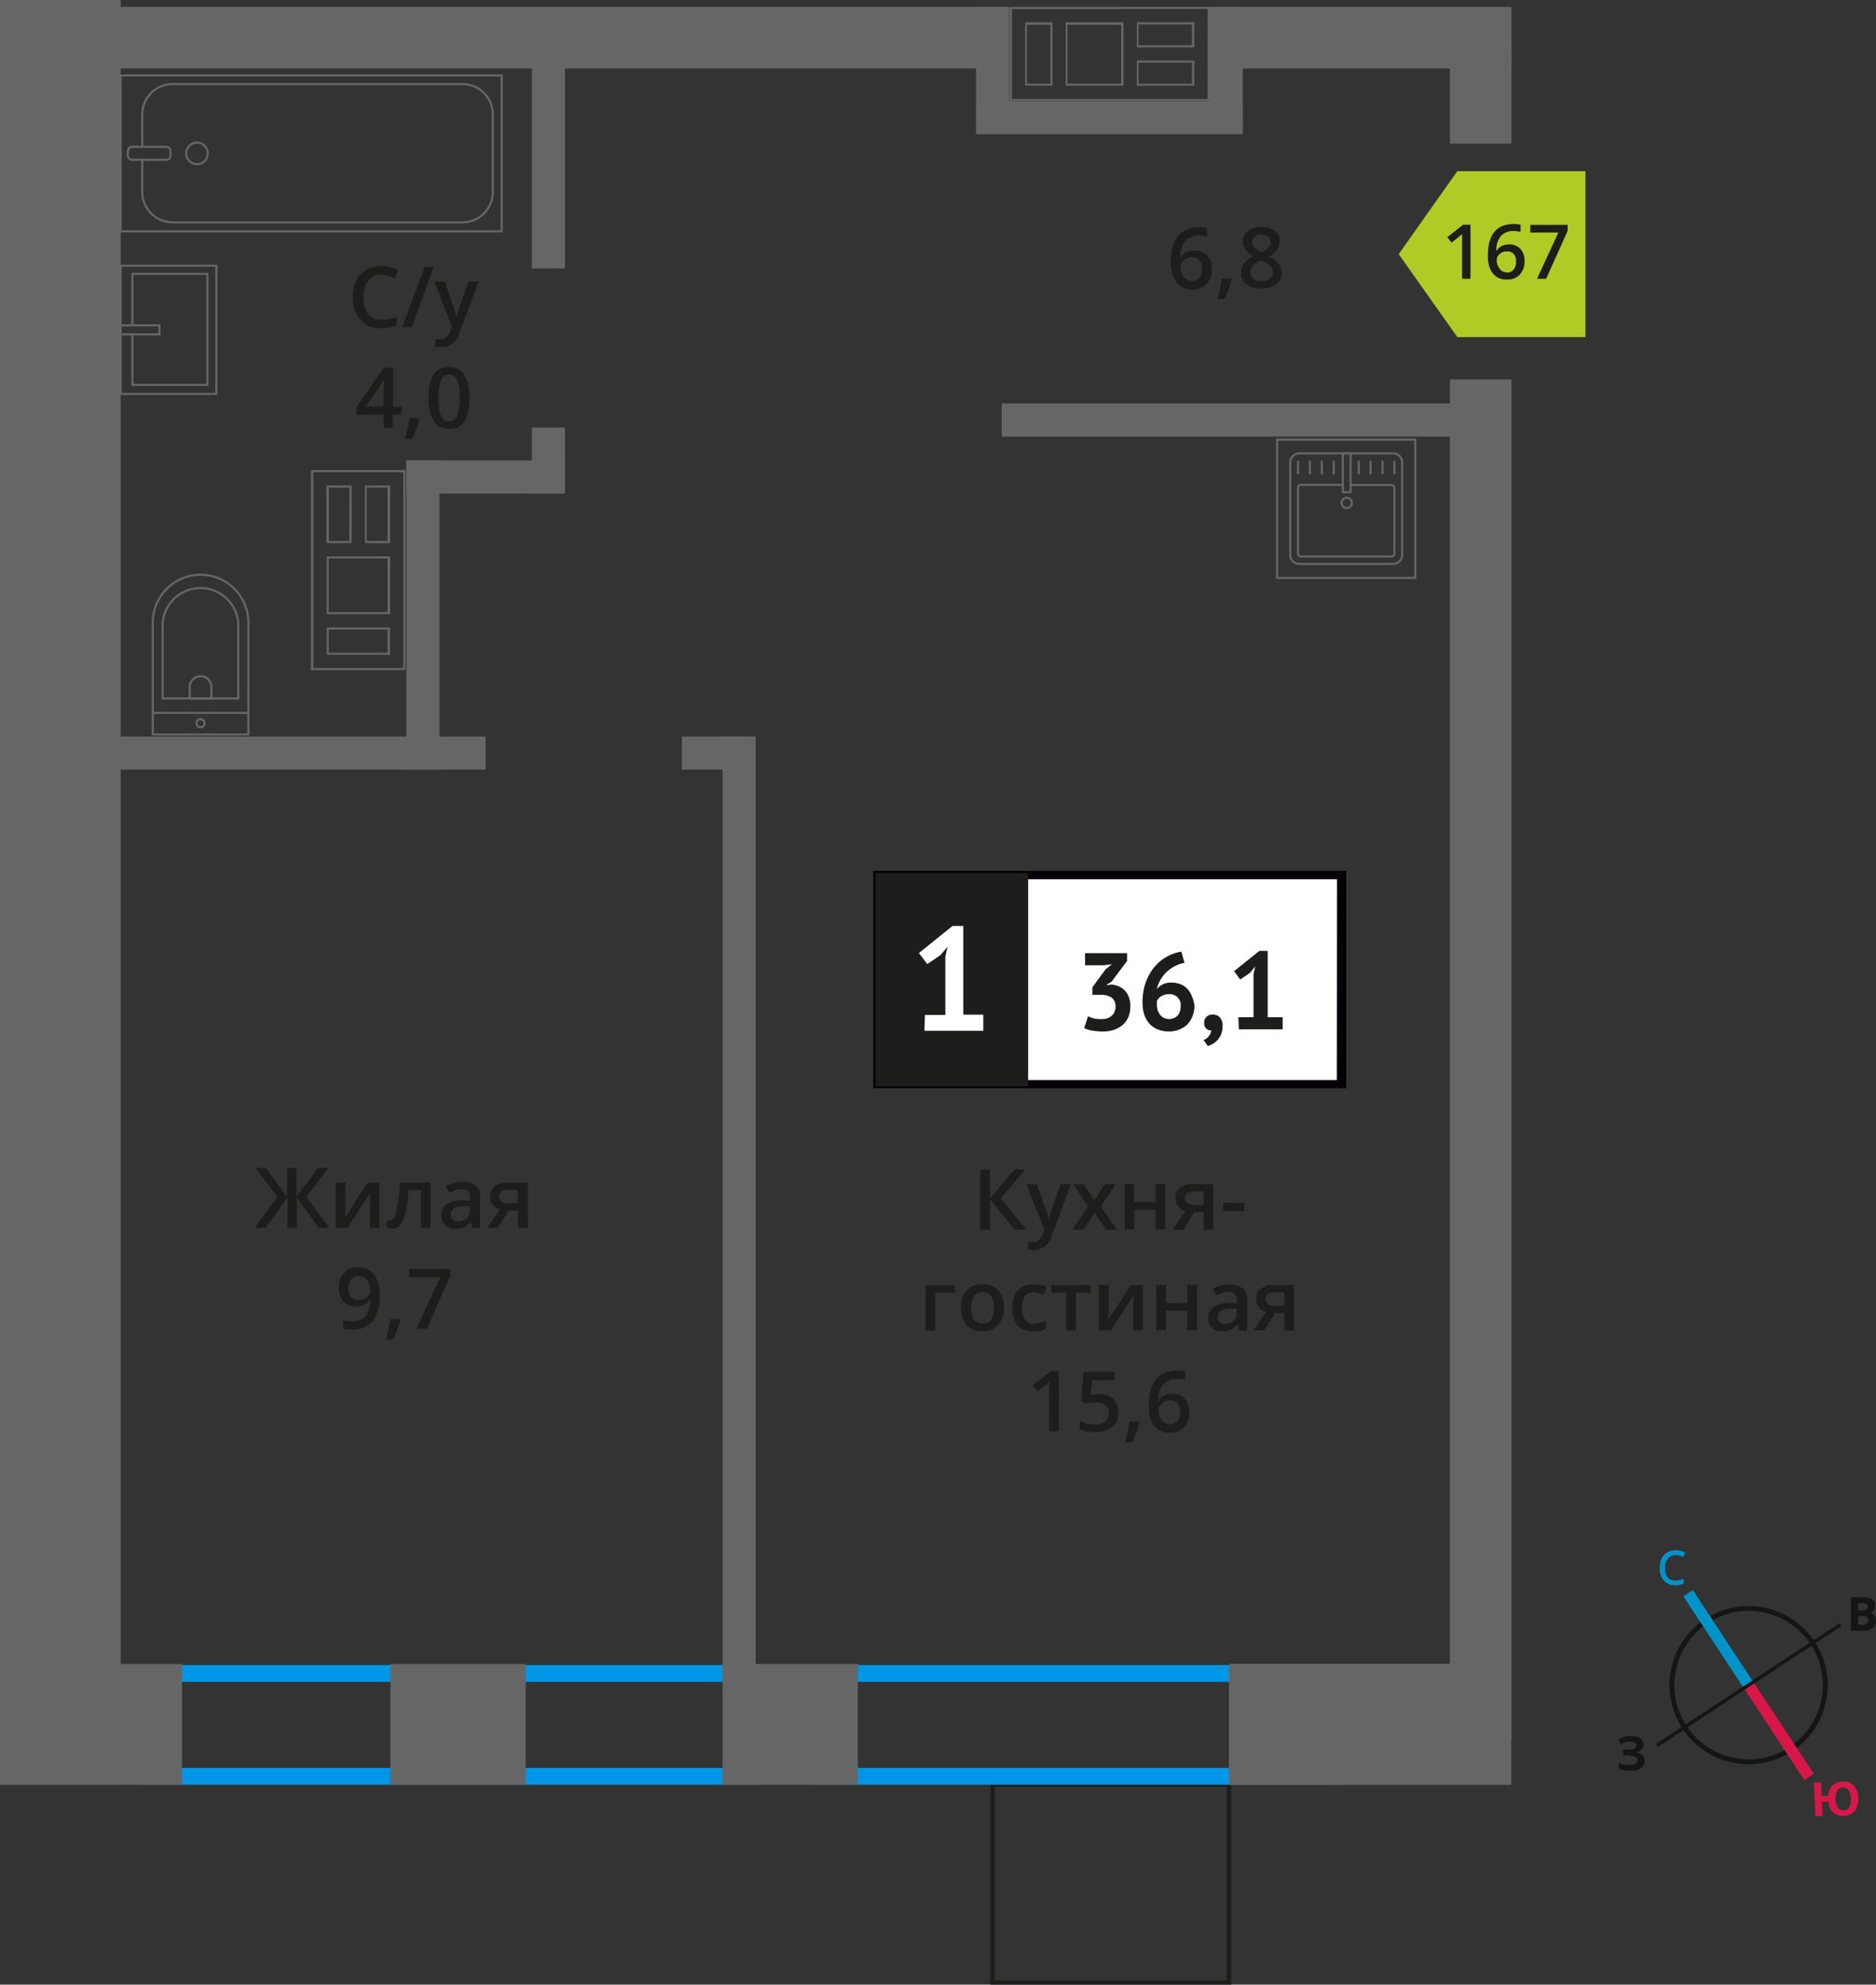 <svg id="Layer_1" data-name="Layer 1" xmlns="http://www.w3.org/2000/svg" width="223.26" height="236.08" viewBox="0 0 223.26 236.08">
  <rect x="0" y="0" width="223.26" height="236.08" fill="#333333" stroke="none"/>
  <defs>
    <style>
      .cls-1, .cls-10, .cls-11, .cls-12, .cls-3, .cls-8 {
        fill: none;
      }

      .cls-1, .cls-8 {
        stroke: #1d1d1b;
        stroke-width: 0.5px;
      }

      .cls-1, .cls-10, .cls-11, .cls-12 {
        stroke-miterlimit: 10;
      }

      .cls-2 {
        fill: #666;
      }

      .cls-3 {
        stroke: #666;
        stroke-linecap: round;
        stroke-linejoin: round;
        stroke-width: 0.25px;
      }

      .cls-4 {
        fill: #1d1d1b;
      }

      .cls-5 {
        fill: #0096e7;
      }

      .cls-6 {
        fill: #fff;
      }

      .cls-7 {
        fill: #050007;
      }

      .cls-8 {
        stroke-miterlimit: 22.93;
      }

      .cls-9 {
        fill: #b2ca25;
        fill-rule: evenodd;
      }

      .cls-10 {
        stroke: #141515;
        stroke-width: 0.58px;
      }

      .cls-11 {
        stroke: #0093ca;
        stroke-width: 1.35px;
      }

      .cls-12 {
        stroke: #d61747;
        stroke-width: 1.35px;
      }

      .cls-13 {
        fill: #141515;
      }

      .cls-14 {
        fill: #0093ca;
      }

      .cls-15 {
        fill: #d61747;
      }
    </style>
  </defs>
  <g>
    <rect class="cls-1" x="118.12" y="212.3" width="28.15" height="23.53"/>
    <path class="cls-2" d="M37.29,56.17H48v1.58h0v8.43h0v8.46h0v4.82H37.29V77.89h0V73.06h0V64.6h0V56.17Zm4.56,8.43V57.75h-3V64.6h3m1.58,0h3V57.75h-3V64.6m3,8.46V66.18H38.88v6.88h7.53m0,4.83V74.64H38.88v3.25h7.53M37,55.92V58h0v6.35h0v2.08h0v6.38h0v2.08h0v2.75h0v2.07H48.25V77.64h0V74.89h0V72.81h0V66.43h0V64.35h0V58h0V55.92Zm4.56,8.43H39.13V58H41.6Zm2.08,0V58h2.48v6.35Zm2.48,8.46h-7V66.43h7Zm0,4.83h-7V74.89h7Z"/>
    <path class="cls-3" d="M154.64,53.93h11.15A1.08,1.08,0,0,1,166.87,55V66a1.08,1.08,0,0,1-1.08,1.08H154.64A1.08,1.08,0,0,1,153.55,66V55A1.09,1.09,0,0,1,154.64,53.93Z"/>
    <path class="cls-3" d="M160.74,57.69h4.88a.32.32,0,0,1,.32.32v7.86a.32.32,0,0,1-.32.32H154.8a.32.32,0,0,1-.32-.32V58a.32.32,0,0,1,.32-.32h5"/>
    <path class="cls-3" d="M160.88,59.81a.61.61,0,1,1-.61-.6A.6.6,0,0,1,160.88,59.81Z"/>
    <rect class="cls-3" x="159.81" y="53.93" width="0.93" height="4.61"/>
    <line class="cls-3" x1="154.48" y1="54.9" x2="154.48" y2="56.31"/>
    <line class="cls-3" x1="155.89" y1="54.9" x2="155.89" y2="56.31"/>
    <line class="cls-3" x1="157.31" y1="54.9" x2="157.31" y2="56.31"/>
    <line class="cls-3" x1="158.72" y1="54.9" x2="158.72" y2="56.31"/>
    <line class="cls-3" x1="161.7" y1="54.9" x2="161.7" y2="56.31"/>
    <line class="cls-3" x1="163.11" y1="54.9" x2="163.11" y2="56.31"/>
    <line class="cls-3" x1="164.53" y1="54.9" x2="164.53" y2="56.31"/>
    <line class="cls-3" x1="165.94" y1="54.9" x2="165.94" y2="56.31"/>
    <path class="cls-2" d="M168.31,68.62h-16.2V52.42h16.2Zm.25-16.45h-16.7v16.7h16.7Z"/>
    <g>
      <path class="cls-4" d="M139.34,31.23c0-2.8,1.14-4.19,3.41-4.19a4,4,0,0,1,.91.08v1a3.15,3.15,0,0,0-.86-.11,2.25,2.25,0,0,0-1.72.62,2.92,2.92,0,0,0-.63,2h.06a1.56,1.56,0,0,1,.65-.62,2.1,2.1,0,0,1,1-.21,2,2,0,0,1,1.52.59,2.33,2.33,0,0,1,.54,1.62,2.42,2.42,0,0,1-.63,1.77,2.25,2.25,0,0,1-1.71.66,2.41,2.41,0,0,1-1.33-.37,2.44,2.44,0,0,1-.88-1.08A4.29,4.29,0,0,1,139.34,31.23Zm2.49,2.19a1.13,1.13,0,0,0,.91-.38,1.69,1.69,0,0,0,.32-1.09,1.46,1.46,0,0,0-.3-1,1.13,1.13,0,0,0-.9-.35,1.39,1.39,0,0,0-.68.16,1.32,1.32,0,0,0-.5.43,1.06,1.06,0,0,0-.18.57,1.82,1.82,0,0,0,.38,1.16A1.15,1.15,0,0,0,141.83,33.42Z"/>
      <path class="cls-4" d="M146.6,33.22a17,17,0,0,1-.86,2.34h-.84c.22-.88.39-1.7.5-2.45h1.13Z"/>
      <path class="cls-4" d="M150.11,27a2.55,2.55,0,0,1,1.61.46,1.52,1.52,0,0,1,.59,1.25A2,2,0,0,1,151,30.5a3.3,3.3,0,0,1,1.19.88,1.66,1.66,0,0,1,.36,1,1.73,1.73,0,0,1-.65,1.41,2.66,2.66,0,0,1-1.76.54,2.9,2.9,0,0,1-1.8-.5,1.67,1.67,0,0,1-.64-1.41,1.81,1.81,0,0,1,.33-1.07,2.86,2.86,0,0,1,1.1-.85,2.66,2.66,0,0,1-.93-.83,1.72,1.72,0,0,1-.28-1,1.47,1.47,0,0,1,.61-1.24A2.56,2.56,0,0,1,150.11,27Zm-1.32,5.38a1,1,0,0,0,.35.79,1.57,1.57,0,0,0,1,.28,1.51,1.51,0,0,0,1-.29,1,1,0,0,0,.35-.79,1,1,0,0,0-.32-.72,3.12,3.12,0,0,0-1-.61L150,31a2.5,2.5,0,0,0-.93.62A1.19,1.19,0,0,0,148.79,32.42Zm1.31-4.5a1.19,1.19,0,0,0-.78.24.8.8,0,0,0-.3.66.93.93,0,0,0,.1.45,1.24,1.24,0,0,0,.32.37,3.2,3.2,0,0,0,.69.39,2.28,2.28,0,0,0,.83-.54,1,1,0,0,0,.24-.67.8.8,0,0,0-.3-.66A1.25,1.25,0,0,0,150.1,27.92Z"/>
    </g>
    <rect class="cls-2" x="177.23" y="5.9" width="2.08" height="9.08"/>
    <path class="cls-5" d="M157,210.3H98.49V200.06H157Zm2-12.24H96.49V212.3H159Z"/>
    <path class="cls-5" d="M88.36,210.3H18.44V200.06H88.36Zm2-12.24H16.44V212.3H90.36Z"/>
    <rect class="cls-3" x="14.36" y="8.97" width="45.35" height="18.55"/>
    <rect class="cls-3" x="15.22" y="17.47" width="5.07" height="1.54" rx="0.49"/>
    <path class="cls-3" d="M16.93,17.47V13.65A3.62,3.62,0,0,1,20.49,10h34.6a3.62,3.62,0,0,1,3.56,3.68v9.08a3.62,3.62,0,0,1-3.56,3.69H20.49a3.62,3.62,0,0,1-3.56-3.69V19"/>
    <path class="cls-3" d="M23.49,19.52a1.28,1.28,0,1,1,1.23-1.27A1.25,1.25,0,0,1,23.49,19.52Z"/>
    <path class="cls-3" d="M18.18,74.06V87.37H29.56V74.06a5.69,5.69,0,1,0-11.38,0Z"/>
    <path class="cls-3" d="M19.36,74.16v8.92h9V74.16a4.51,4.51,0,0,0-9,0Z"/>
    <path class="cls-3" d="M22.58,81.73v1.35h2.58V81.73a1.29,1.29,0,0,0-2.58,0Z"/>
    <path class="cls-3" d="M23.87,85.55a.48.48,0,1,1-.48.48A.47.47,0,0,1,23.87,85.55Z"/>
    <line class="cls-3" x1="18.18" y1="84.8" x2="29.56" y2="84.8"/>
    <rect class="cls-3" x="14.36" y="31.61" width="11.39" height="15.25"/>
    <polyline class="cls-3" points="14.37 39.77 18.98 39.77 18.98 38.7 14.37 38.7"/>
    <polyline class="cls-3" points="15.76 39.77 15.76 45.79 24.68 45.79 24.68 32.58 15.76 32.58 15.76 38.7"/>
    <rect class="cls-2" x="146.27" y="197.94" width="33.56" height="14.36"/>
    <rect class="cls-2" x="85.99" y="197.94" width="16.1" height="14.36"/>
    <rect class="cls-2" x="46.46" y="197.94" width="16.1" height="14.36"/>
    <rect class="cls-2" y="197.94" width="21.66" height="14.36"/>
    <rect class="cls-2" x="10.14" y="0.82" width="109.63" height="7.33"/>
    <rect class="cls-2" x="144.36" y="0.82" width="35.52" height="7.33"/>
    <rect class="cls-2" x="172.55" y="5.9" width="7.33" height="11.19"/>
    <rect class="cls-2" x="172.55" y="45.13" width="7.34" height="161.88"/>
    <path class="cls-2" d="M120.43,1.07h23.29V11.78H120.43ZM122,10.19h3.26V2.65H122v7.54m11.71,0V2.66h-6.88v7.54h6.88m8.43-4.56v-3h-6.85v3h6.85m0,4.56v-3h-6.85v3h6.85m-22-9.37V12H144V.82Zm2.07,9.12v-7H125v7Zm11.21,0h-6.38v-7h6.38Zm8.43-4.56h-6.35V2.91h6.35Zm0,4.56h-6.35V7.45h6.35Z"/>
    <rect class="cls-2" x="143.97" y="0.82" width="3.93" height="14.68"/>
    <rect class="cls-2" x="116.16" y="0.82" width="3.93" height="14.68"/>
    <rect class="cls-2" x="116.16" y="12.03" width="31.74" height="3.94"/>
    <rect class="cls-2" x="63.3" y="2.91" width="3.94" height="29.02"/>
    <rect class="cls-2" x="48.36" y="54.77" width="18.87" height="3.94"/>
    <rect class="cls-2" x="119.21" y="47.99" width="55.52" height="3.94"/>
    <rect class="cls-2" x="12.22" y="87.61" width="45.58" height="3.94"/>
    <rect class="cls-2" x="81.15" y="87.61" width="8.78" height="3.94"/>
    <rect class="cls-2" x="63.3" y="50.86" width="3.94" height="7.84"/>
    <rect class="cls-2" x="48.36" y="54.77" width="3.94" height="36.78"/>
    <rect class="cls-2" x="85.99" y="87.61" width="3.94" height="112.67"/>
    <path class="cls-4" d="M122.13,146.26h-1.38l-2.93-3.61v3.61h-1.17v-7.14h1.17v3.46l2.89-3.46H122l-2.89,3.45Zm0-5.4h1.25l1.09,3.06a5.94,5.94,0,0,1,.34,1.24h0a5.12,5.12,0,0,1,.16-.66c.07-.25.49-1.47,1.24-3.64h1.24L125.18,147a2.2,2.2,0,0,1-2.1,1.69,3,3,0,0,1-.74-.09v-.91a2.61,2.61,0,0,0,.59.06,1.2,1.2,0,0,0,1.16-1l.2-.51Zm7.38,2.64-1.81-2.64H129l1.23,1.89,1.25-1.89h1.29L131,143.5l1.91,2.76h-1.3l-1.34-2-1.32,2h-1.3Zm5.45-2.64V143h2.55v-2.17h1.15v5.4h-1.15v-2.33H135v2.33h-1.14v-5.4Zm5.89,5.4h-1.29l1.51-2.21a1.53,1.53,0,0,1-1.17-1.56,1.42,1.42,0,0,1,.54-1.19,2.37,2.37,0,0,1,1.5-.44h2.46v5.4h-1.15v-2.08h-1.09Zm.16-3.76a.71.71,0,0,0,.32.63,1.59,1.59,0,0,0,.85.2h1.07v-1.6H142a1.18,1.18,0,0,0-.73.2A.7.7,0,0,0,141,142.5Zm4.56,1.57v-1h2.51v1Z"/>
    <path class="cls-4" d="M113.65,152.86v.9H111.3v4.5h-1.14v-5.4Zm5.83,2.69a3,3,0,0,1-.68,2.07,2.44,2.44,0,0,1-1.89.74,2.57,2.57,0,0,1-1.34-.34,2.23,2.23,0,0,1-.89-1,3.34,3.34,0,0,1-.32-1.49,2.93,2.93,0,0,1,.68-2.05,2.44,2.44,0,0,1,1.9-.73,2.37,2.37,0,0,1,1.85.75A2.89,2.89,0,0,1,119.48,155.55Zm-3.93,0c0,1.25.46,1.87,1.38,1.87s1.36-.62,1.36-1.87-.45-1.85-1.37-1.85a1.18,1.18,0,0,0-1,.48A2.42,2.42,0,0,0,115.55,155.55Zm7.42,2.81a2.4,2.4,0,0,1-1.86-.71,3.61,3.61,0,0,1,0-4.15,2.47,2.47,0,0,1,1.93-.73,3.58,3.58,0,0,1,1.53.31l-.34.93a3.53,3.53,0,0,0-1.2-.29c-.94,0-1.4.62-1.4,1.86A2.27,2.27,0,0,0,122,157a1.24,1.24,0,0,0,1,.45,2.88,2.88,0,0,0,1.45-.38v1a2.33,2.33,0,0,1-.66.26A3.45,3.45,0,0,1,123,158.36Zm6.83-5.5v.9h-1.75v4.5h-1.16v-4.5h-1.75v-.9Zm2.14,0v2.77c0,.32,0,.8-.07,1.42l2.71-4.19H136v5.4h-1.11v-2.72q0-.22,0-.72c0-.34,0-.58,0-.74l-2.7,4.18h-1.4v-5.4Zm6.82,0V155h2.55v-2.17h1.15v5.4h-1.15v-2.33h-2.55v2.33h-1.14v-5.4Zm8.72,5.4-.23-.75h0a2.24,2.24,0,0,1-.79.67,2.45,2.45,0,0,1-1,.18,1.7,1.7,0,0,1-1.24-.43,1.58,1.58,0,0,1-.44-1.21,1.41,1.41,0,0,1,.62-1.26,3.53,3.53,0,0,1,1.89-.47l.93,0v-.29a1.09,1.09,0,0,0-.24-.77,1,1,0,0,0-.75-.26,2.63,2.63,0,0,0-.8.13,5.8,5.8,0,0,0-.73.28l-.37-.82a3.64,3.64,0,0,1,1-.34,4.45,4.45,0,0,1,1-.12,2.39,2.39,0,0,1,1.55.44,1.77,1.77,0,0,1,.53,1.42v3.63Zm-1.71-.78a1.39,1.39,0,0,0,1-.35,1.27,1.27,0,0,0,.38-1v-.46l-.7,0a2.22,2.22,0,0,0-1.17.28.81.81,0,0,0-.37.74.71.71,0,0,0,.21.55A.89.89,0,0,0,145.77,157.48Zm4.68.78h-1.29l1.51-2.21a1.53,1.53,0,0,1-1.17-1.56,1.42,1.42,0,0,1,.54-1.19,2.37,2.37,0,0,1,1.5-.44H154v5.4h-1.15v-2.08h-1.09Zm.16-3.76a.71.71,0,0,0,.32.63,1.59,1.59,0,0,0,.85.2h1.07v-1.6H151.6a1.18,1.18,0,0,0-.73.2A.7.7,0,0,0,150.61,154.5Z"/>
    <g>
      <path class="cls-4" d="M126,170.26h-1.14v-4.61c0-.55,0-1,0-1.3l-.28.25c-.11.1-.47.4-1.1.9l-.57-.73,2.1-1.65h1Z"/>
      <path class="cls-4" d="M130.75,165.81a2.44,2.44,0,0,1,1.7.57,2,2,0,0,1,.63,1.55,2.26,2.26,0,0,1-.71,1.79,2.94,2.94,0,0,1-2,.64,3.91,3.91,0,0,1-1.88-.38v-1a3.67,3.67,0,0,0,.9.34,4.27,4.27,0,0,0,1,.12,1.79,1.79,0,0,0,1.18-.34,1.26,1.26,0,0,0,.4-1c0-.85-.54-1.28-1.63-1.28a4.42,4.42,0,0,0-.56.05c-.23,0-.43.06-.6.1l-.51-.3.28-3.49h3.71v1h-2.7l-.16,1.76.41-.07A5.28,5.28,0,0,1,130.75,165.81Z"/>
      <path class="cls-4" d="M135.6,169.21a15,15,0,0,1-.86,2.34h-.84a24.85,24.85,0,0,0,.5-2.45h1.13Z"/>
      <path class="cls-4" d="M136.72,167.22q0-4.18,3.42-4.19a4.55,4.55,0,0,1,.9.08v1a3.1,3.1,0,0,0-.86-.11,2.25,2.25,0,0,0-1.72.62,3,3,0,0,0-.62,2h0a1.59,1.59,0,0,1,.65-.61,2,2,0,0,1,1-.22,1.94,1.94,0,0,1,1.51.6,2.31,2.31,0,0,1,.54,1.61,2.47,2.47,0,0,1-.63,1.78,2.27,2.27,0,0,1-1.71.65,2.35,2.35,0,0,1-1.33-.37,2.28,2.28,0,0,1-.87-1.07A4.16,4.16,0,0,1,136.72,167.22Zm2.49,2.19a1.09,1.09,0,0,0,.91-.38,1.59,1.59,0,0,0,.32-1.09,1.42,1.42,0,0,0-.3-1,1.1,1.1,0,0,0-.9-.35,1.54,1.54,0,0,0-.68.15,1.23,1.23,0,0,0-.49.44,1,1,0,0,0-.19.56,1.8,1.8,0,0,0,.38,1.16A1.14,1.14,0,0,0,139.21,169.41Z"/>
    </g>
    <rect class="cls-6" x="104.43" y="104.1" width="54.7" height="24.87"/>
    <path class="cls-7" d="M159.12,104.59H105v23.88h54.1Zm-54.64-1h55.73v25.86H103.93V103.6Z"/>
    <rect class="cls-4" x="104.43" y="104.1" width="17.68" height="24.87"/>
    <rect class="cls-8" x="104.43" y="104.1" width="17.68" height="24.87"/>
    <g>
      <path class="cls-4" d="M131.11,121.22a1.65,1.65,0,0,0,1.23-.43,1.42,1.42,0,0,0,.42-1,1.34,1.34,0,0,0-.44-1.1,2.29,2.29,0,0,0-1.4-.35H130v-.9l1.58-2.15.75-.59-1,.12h-2.2v-1.44h5v.93l-1.84,2.46-.58.36v.06l.55-.08a3.08,3.08,0,0,1,.87.21,2.36,2.36,0,0,1,.72.49,2.41,2.41,0,0,1,.49.79,3,3,0,0,1,.18,1.09,3.22,3.22,0,0,1-.25,1.33,2.75,2.75,0,0,1-.71.94,3.11,3.11,0,0,1-1.05.56,4.47,4.47,0,0,1-1.29.18,8.19,8.19,0,0,1-1.19-.1,3.42,3.42,0,0,1-1-.3l.45-1.41a4,4,0,0,0,.76.27A3.71,3.71,0,0,0,131.11,121.22Z"/>
      <path class="cls-4" d="M142.15,119.65a3.06,3.06,0,0,1-.22,1.18,2.79,2.79,0,0,1-.6,1,3,3,0,0,1-1,.64,3.23,3.23,0,0,1-1.22.23,3.39,3.39,0,0,1-1.25-.22,2.57,2.57,0,0,1-1-.64,3.07,3.07,0,0,1-.66-1.08,4.71,4.71,0,0,1-.23-1.52,6.92,6.92,0,0,1,.37-2.34,6.06,6.06,0,0,1,1-1.82,5.27,5.27,0,0,1,3.25-1.88l.38,1.34a3.79,3.79,0,0,0-1.2.41,4.2,4.2,0,0,0-1.69,1.65,3.64,3.64,0,0,0-.41,1.06,2.08,2.08,0,0,1,.68-.55,2.05,2.05,0,0,1,1-.23,3.24,3.24,0,0,1,1.09.18,2.17,2.17,0,0,1,.84.54,2.48,2.48,0,0,1,.55.88A3.45,3.45,0,0,1,142.15,119.65Zm-1.65.09a1.28,1.28,0,0,0-1.43-1.47,1.54,1.54,0,0,0-.88.24,1.39,1.39,0,0,0-.51.55,2.5,2.5,0,0,0,0,.25v.2a2.16,2.16,0,0,0,.09.62,1.66,1.66,0,0,0,.27.55,1.23,1.23,0,0,0,.45.39,1.45,1.45,0,0,0,1.65-.26A1.56,1.56,0,0,0,140.5,119.74Z"/>
      <path class="cls-4" d="M143.31,121.64a.9.9,0,0,1,.29-.7,1,1,0,0,1,.73-.26,1.09,1.09,0,0,1,.86.36,1.43,1.43,0,0,1,.31,1,2.57,2.57,0,0,1-.18,1,2.22,2.22,0,0,1-.45.7,2.35,2.35,0,0,1-.57.45,3.13,3.13,0,0,1-.56.24l-.5-.71a1.47,1.47,0,0,0,.62-.47,1.24,1.24,0,0,0,.29-.69.69.69,0,0,1-.57-.18A.89.89,0,0,1,143.31,121.64Z"/>
      <path class="cls-4" d="M147.37,121h1.81v-5.15l.2-.89-.63.77-1.16.79-.72-1,3-2.41h1V121h1.78v1.44h-5.21Z"/>
    </g>
    <path class="cls-6" d="M110.07,120.73h2.43V113.8l.27-1.19-.85,1-1.56,1.07-1-1.31,4-3.23h1.28v10.56h2.38v1.92h-7Z"/>
    <path class="cls-4" d="M33,142.37l-2.61-3.45h1.25l2.54,3.46v-3.46h1.11v3.46l2.54-3.46h1.25l-2.61,3.45,2.72,3.69H37.94l-2.61-3.62v3.62H34.22v-3.62l-2.61,3.62h-1.3Zm8.12-1.71v2.77c0,.32,0,.79-.08,1.42l2.71-4.19h1.4v5.4h-1.1v-2.72c0-.15,0-.39,0-.73s0-.58,0-.73l-2.7,4.18h-1.4v-5.4Zm10.11,5.4H50.11v-4.5H48.62a17.72,17.72,0,0,1-.37,2.71,3.64,3.64,0,0,1-.6,1.43,1.21,1.21,0,0,1-1,.45,1.65,1.65,0,0,1-.63-.11v-.9a.92.92,0,0,0,.36.07c.33,0,.59-.37.78-1.12a21.33,21.33,0,0,0,.45-3.43h3.63Zm5,0-.23-.75h0a2.16,2.16,0,0,1-.79.67,2.44,2.44,0,0,1-1,.18,1.73,1.73,0,0,1-1.25-.43,1.64,1.64,0,0,1-.44-1.22,1.43,1.43,0,0,1,.62-1.26,3.63,3.63,0,0,1,1.89-.46l.93,0v-.29a1.09,1.09,0,0,0-.24-.77,1,1,0,0,0-.75-.26,2.67,2.67,0,0,0-.8.12c-.25.09-.5.18-.73.29l-.37-.82a4,4,0,0,1,1-.35,4.45,4.45,0,0,1,1-.12,2.33,2.33,0,0,1,1.55.45,1.76,1.76,0,0,1,.53,1.41v3.64Zm-1.71-.78a1.43,1.43,0,0,0,1-.35,1.27,1.27,0,0,0,.38-1v-.47l-.69,0a2.38,2.38,0,0,0-1.18.27.82.82,0,0,0-.37.74.73.73,0,0,0,.21.56A1,1,0,0,0,54.58,145.28Zm4.68.78H58l1.5-2.21a1.63,1.63,0,0,1-.86-.56,1.57,1.57,0,0,1-.31-1,1.46,1.46,0,0,1,.54-1.2,2.37,2.37,0,0,1,1.5-.43h2.46v5.4H61.66V144H60.57Zm.17-3.76a.68.68,0,0,0,.31.62,1.51,1.51,0,0,0,.85.21h1.07v-1.6H60.41a1.18,1.18,0,0,0-.73.2A.67.67,0,0,0,59.43,142.3Z"/>
    <g>
      <path class="cls-4" d="M45.2,154a4.94,4.94,0,0,1-.85,3.15,3.13,3.13,0,0,1-2.56,1,3.87,3.87,0,0,1-.93-.08v-1a3.2,3.2,0,0,0,.87.12,2.25,2.25,0,0,0,1.73-.62,3.1,3.1,0,0,0,.63-2H44a1.7,1.7,0,0,1-.7.64,2.18,2.18,0,0,1-.95.19,1.9,1.9,0,0,1-1.49-.59,2.3,2.3,0,0,1-.54-1.62,2.52,2.52,0,0,1,.62-1.78,2.26,2.26,0,0,1,1.72-.66,2.32,2.32,0,0,1,1.32.37,2.44,2.44,0,0,1,.88,1.08A4.29,4.29,0,0,1,45.2,154Zm-2.49-2.19a1.12,1.12,0,0,0-.92.39,1.68,1.68,0,0,0-.31,1.09,1.41,1.41,0,0,0,.29,1,1.13,1.13,0,0,0,.9.35,1.43,1.43,0,0,0,1-.35,1,1,0,0,0,.4-.81,2,2,0,0,0-.17-.81,1.49,1.49,0,0,0-.47-.6A1.12,1.12,0,0,0,42.71,151.78Z"/>
      <path class="cls-4" d="M47.65,157a17.41,17.41,0,0,1-.86,2.34h-.85a22.91,22.91,0,0,0,.51-2.45h1.12Z"/>
      <path class="cls-4" d="M49.56,158.06l2.82-6.12H48.67v-1H53.6v.8l-2.8,6.33Z"/>
    </g>
    <path class="cls-4" d="M45.43,32.66a2,2,0,0,0-1.59.71,3.08,3.08,0,0,0-.57,2,3.07,3.07,0,0,0,.55,2,2,2,0,0,0,1.61.67,4.31,4.31,0,0,0,.88-.09c.28-.06.57-.14.88-.23v1a5.42,5.42,0,0,1-1.91.32,3,3,0,0,1-2.4-1A4,4,0,0,1,42,35.33a4.31,4.31,0,0,1,.41-1.95,3,3,0,0,1,1.17-1.28,3.66,3.66,0,0,1,1.82-.44,4.44,4.44,0,0,1,2,.46l-.42,1a7.71,7.71,0,0,0-.77-.3A2.59,2.59,0,0,0,45.43,32.66Zm6.18-.9L49,38.9H47.86l2.67-7.14Zm.08,1.74h1.25L54,36.56a6.67,6.67,0,0,1,.33,1.23h0a5,5,0,0,1,.16-.65c.08-.25.49-1.47,1.24-3.64h1.24l-2.31,6.12a2.19,2.19,0,0,1-2.1,1.68,3.05,3.05,0,0,1-.74-.08v-.91a2.61,2.61,0,0,0,.59.06,1.2,1.2,0,0,0,1.16-1l.2-.51Z"/>
    <g>
      <path class="cls-4" d="M47.74,49.34h-1V50.9H45.66V49.34H42.4v-.88l3.26-4.72h1.12v4.65h1Zm-2.08-1V46.6c0-.64,0-1.16.05-1.57h0a5.36,5.36,0,0,1-.43.78l-1.77,2.58Z"/>
      <path class="cls-4" d="M49.93,49.85a17.41,17.41,0,0,1-.86,2.34h-.85c.23-.88.39-1.7.51-2.45h1.12Z"/>
      <path class="cls-4" d="M55.86,47.33a5.21,5.21,0,0,1-.59,2.77,2,2,0,0,1-1.83.9,2,2,0,0,1-1.81-.93A5,5,0,0,1,51,47.33a5.06,5.06,0,0,1,.59-2.78,2,2,0,0,1,1.83-.9,2,2,0,0,1,1.81.94A5,5,0,0,1,55.86,47.33Zm-3.68,0a5.22,5.22,0,0,0,.3,2.09,1,1,0,0,0,1.92,0,5.05,5.05,0,0,0,.31-2.08,5.05,5.05,0,0,0-.31-2.08,1,1,0,0,0-1.92,0A5.26,5.26,0,0,0,52.18,47.33Z"/>
    </g>
    <polygon class="cls-9" points="173.43 20.36 173.43 20.37 169.94 25.3 166.46 30.23 169.94 35.16 173.43 40.09 173.43 40.1 173.43 40.1 188.68 40.1 188.68 20.36 173.43 20.36 173.43 20.36"/>
    <g>
      <path class="cls-4" d="M175,33.16h-1V29c0-.49,0-.88,0-1.17l-.25.23-1,.81-.51-.66,1.89-1.48H175Z"/>
      <path class="cls-4" d="M177.07,30.42q0-3.77,3.07-3.77a3.79,3.79,0,0,1,.82.08v.86a2.94,2.94,0,0,0-.77-.1,2.05,2.05,0,0,0-1.56.56,2.72,2.72,0,0,0-.56,1.77h.05a1.53,1.53,0,0,1,.58-.55,1.9,1.9,0,0,1,.88-.19,1.75,1.75,0,0,1,1.37.53,2.11,2.11,0,0,1,.48,1.46,2.22,2.22,0,0,1-.56,1.59,2,2,0,0,1-1.54.59,2,2,0,0,1-2-1.3A3.88,3.88,0,0,1,177.07,30.42Zm2.24,2a1,1,0,0,0,.82-.34,1.52,1.52,0,0,0,.29-1,1.28,1.28,0,0,0-.27-.86,1,1,0,0,0-.81-.32,1.41,1.41,0,0,0-.62.14,1.19,1.19,0,0,0-.44.39.93.93,0,0,0-.16.51,1.64,1.64,0,0,0,.33,1A1,1,0,0,0,179.31,32.4Z"/>
      <path class="cls-4" d="M182.92,33.16l2.54-5.5h-3.34v-.91h4.44v.72L184,33.16Z"/>
    </g>
    <rect class="cls-2" x="146.27" y="197.94" width="33.56" height="14.36"/>
    <rect class="cls-2" width="14.36" height="212.3"/>
  </g>
  <g>
    <path class="cls-10" d="M203.09,192.83a9.12,9.12,0,1,1-2.61,12.63,9.1,9.1,0,0,1,2.61-12.63Z"/>
    <line class="cls-11" x1="200.9" y1="189.52" x2="208.1" y2="200.45"/>
    <line class="cls-12" x1="215.29" y1="211.37" x2="208.1" y2="200.45"/>
    <polygon class="cls-13" points="197.05 207.46 207.98 200.27 208.21 200.61 197.28 207.81 197.05 207.46"/>
    <polygon class="cls-13" points="218.91 193.09 207.98 200.27 208.21 200.61 219.14 193.43 218.91 193.09"/>
    <path class="cls-14" d="M199.36,185a1.09,1.09,0,0,0-.88.42,1.7,1.7,0,0,0-.32,1.1,1.77,1.77,0,0,0,.31,1.11,1.1,1.1,0,0,0,.9.38,2.16,2.16,0,0,0,.51-.06l.48-.12v.56a2.87,2.87,0,0,1-1.06.18A1.68,1.68,0,0,1,198,188a2.11,2.11,0,0,1-.47-1.51,2.67,2.67,0,0,1,.21-1.1,1.71,1.71,0,0,1,.66-.72,2,2,0,0,1,1-.26,2.79,2.79,0,0,1,1.14.25l-.24.56a3.25,3.25,0,0,0-.43-.18,2.52,2.52,0,0,0-.49-.07Z"/>
    <path class="cls-15" d="M221.15,213.89a2.35,2.35,0,0,1-.41,1.54,1.93,1.93,0,0,1-2.57.19,2,2,0,0,1-.58-1.31l-.77,0,.07,1.73-.85,0-.16-4,.84,0,.07,1.58.79,0a1.88,1.88,0,0,1,.49-1.25,1.79,1.79,0,0,1,1.21-.46,1.62,1.62,0,0,1,1.33.48,2.27,2.27,0,0,1,.54,1.51Zm-2.71.12a1.94,1.94,0,0,0,.28,1,.8.8,0,0,0,.68.32c.61,0,.9-.49.86-1.39a1.85,1.85,0,0,0-.27-1,.77.77,0,0,0-.68-.31.8.8,0,0,0-.67.37,2,2,0,0,0-.2,1Z"/>
    <path class="cls-13" d="M220.27,190h1.26a2.44,2.44,0,0,1,1.23.23.83.83,0,0,1,.39.78,1,1,0,0,1-.16.59.71.71,0,0,1-.45.27v0a.89.89,0,0,1,.54.3,1.14,1.14,0,0,1,.18.63,1,1,0,0,1-.39.85,1.71,1.71,0,0,1-1.09.33h-1.51Zm.87,1.58h.48a.86.86,0,0,0,.51-.11.39.39,0,0,0,.14-.36.35.35,0,0,0-.16-.32,1,1,0,0,0-.54-.11h-.43Zm0,.67v1h.54a.83.83,0,0,0,.52-.12.52.52,0,0,0,.16-.42c0-.32-.23-.5-.7-.5Z"/>
    <path class="cls-13" d="M195.61,207.51a.75.75,0,0,1-.28.64,1.21,1.21,0,0,1-.74.32v0a1.5,1.5,0,0,1,.85.3.85.85,0,0,1,.31.65,1.09,1.09,0,0,1-.45.89,2.18,2.18,0,0,1-1.25.32,3.76,3.76,0,0,1-1.42-.21v-.72a4.37,4.37,0,0,0,.61.2,4.74,4.74,0,0,0,.65.05c.67,0,1-.18,1-.58a.44.44,0,0,0-.33-.41,2.58,2.58,0,0,0-1-.15h-.38v-.67h.34a3,3,0,0,0,.94-.11.45.45,0,0,0,.29-.42.38.38,0,0,0-.19-.32,1.08,1.08,0,0,0-.55-.13,2,2,0,0,0-1.08.33l-.38-.56a2.71,2.71,0,0,1,.73-.34,3.76,3.76,0,0,1,.85-.09,1.84,1.84,0,0,1,1.05.26.86.86,0,0,1,.39.72Z"/>
  </g>
</svg>

